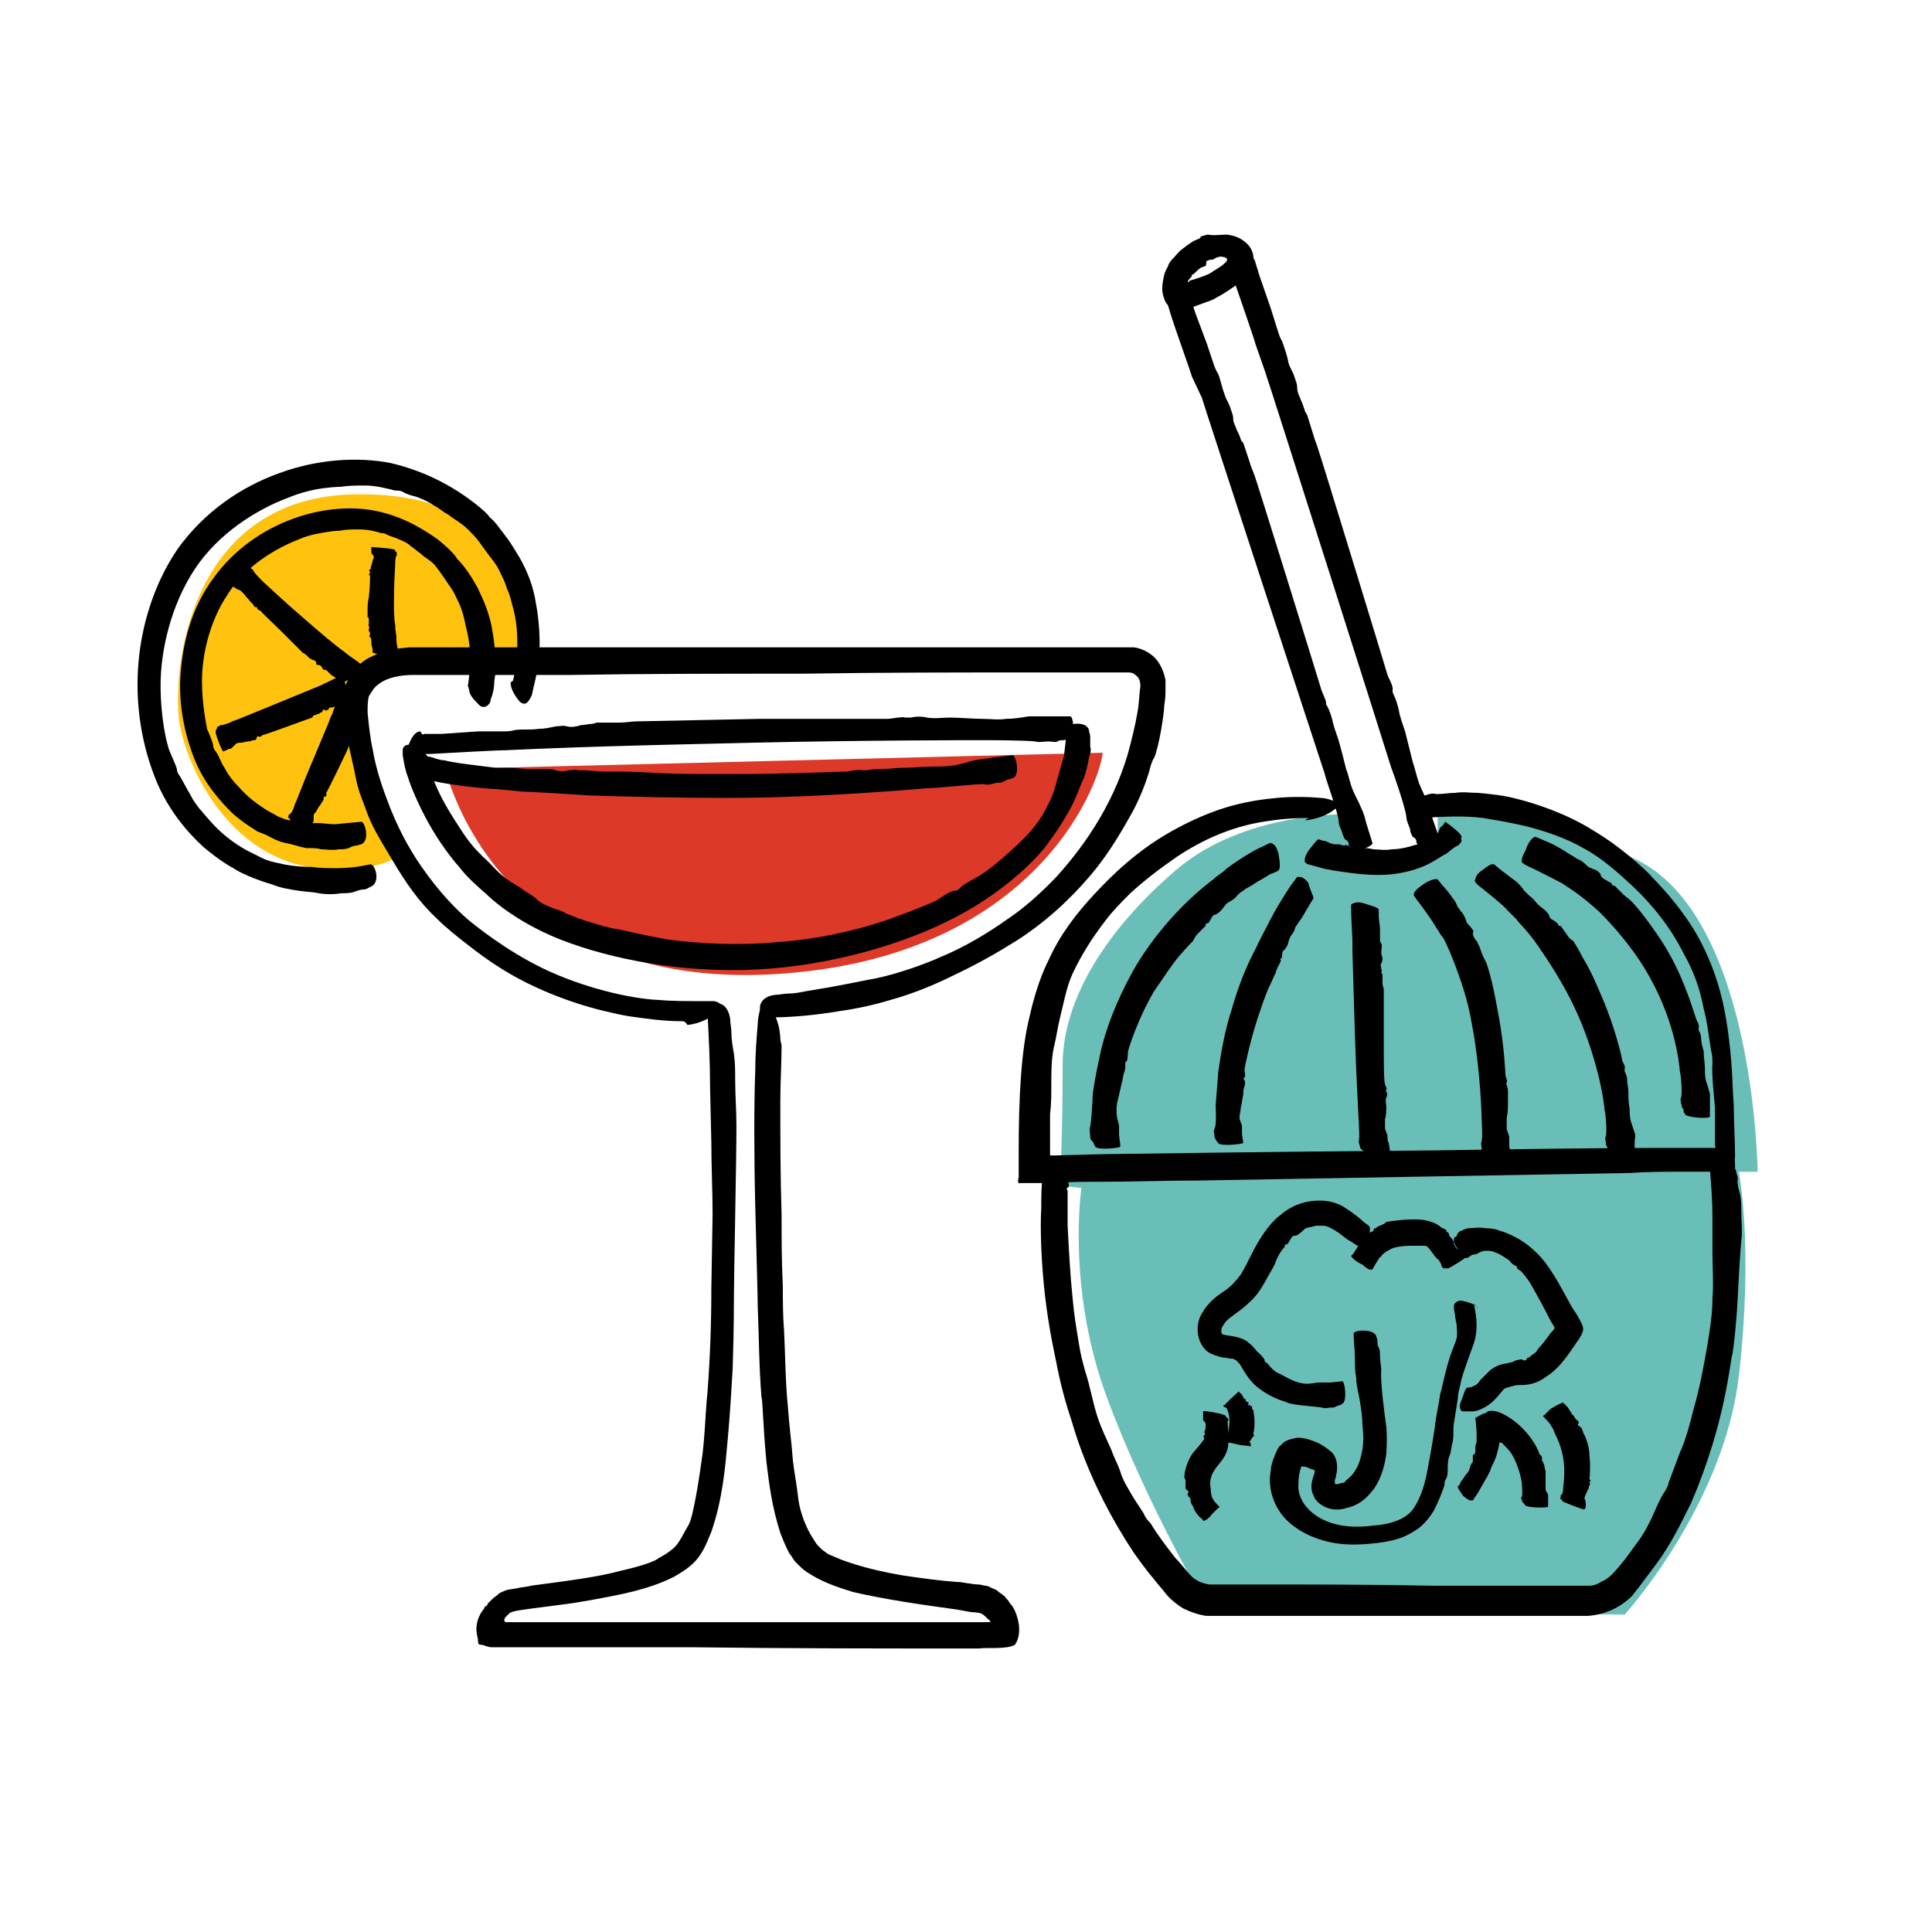 <?xml version="1.0" encoding="utf-8"?>
<!-- Generator: Adobe Illustrator 25.2.0, SVG Export Plug-In . SVG Version: 6.00 Build 0)  -->
<svg version="1.1" xmlns="http://www.w3.org/2000/svg" xmlns:xlink="http://www.w3.org/1999/xlink" x="0px" y="0px"
	 viewBox="0 0 154 154" style="enable-background:new 0 0 154 154;" xml:space="preserve">
<style type="text/css">
	.st0{display:none;}
	.st1{display:inline;}
	.st2{fill:#EDEAE7;}
	.st3{fill:#FFC20E;}
	.st4{fill:#6ABEB8;}
	.st5{fill:#DC3929;}
</style>
<g id="background_circle" class="st0">
	<g class="st1">
		<circle class="st2" cx="77" cy="77" r="109"/>
	</g>
</g>
<g id="drinks">
	<g>
		<g>
			<g>
				<path class="st3" d="M42.8,52.9c0,0,1.4-13.4-13.9-13.5C15,39.2,13.7,53.5,14.3,57.6c0.5,3.2,4,11.7,12.4,11.7
					c4.3,0,5.1-1.2,5.1-1.2s-3.8-7.9-3.1-12.2c0.7-4.4,3.2-3.9,3.2-3.9L42.8,52.9z"/>
				<path class="st4" d="M107.4,64.9c0,0-8.2-0.2-13.6,4.4s-9.1,10.2-9.1,15.6c0,5.4-0.2,9.6-0.2,9.6l1.7,0.2c0,0-1.2,7.9,2,16.6
					s8.2,17.1,8.2,17.1l33.1,0.3c0,0,7.9-8.7,9.1-19s0-16.3,0-16.3h1.5c0,0-0.2-21.3-10.4-25.2c-10.2-3.9-15.1-3.5-15.1-3.5v3.2
					l-5.5,0.8L107.4,64.9z"/>
				<path class="st5" d="M35.5,61.3c0,0,3.8,17.1,25.2,16.4C82.1,76.9,87.6,62.8,87.9,60L35.5,61.3z"/>
				<path d="M54.3,81.4c-1.4,0-2.8-0.2-4.2-0.4c-2.8-0.5-5.6-1.4-8.2-2.7c-1.6-0.8-3.1-1.8-4.5-2.9c-0.9-0.7-1.8-1.4-2.6-2.2
					c-1.4-1.3-2.5-2.9-3.5-4.6c-0.7-1.2-1.5-2.4-2-3.7c-0.3-0.9-0.7-1.7-0.9-2.7c-0.2-1.1-0.5-2.2-0.7-3.3c-0.1-0.9-0.3-1.6-0.3-2.6
					c0-0.2,0-0.5,0-0.7c0-0.3,0.1-0.5,0.1-0.8c0.3-1.1,1.2-2.1,2.2-2.5c1-0.5,1.9-0.6,2.9-0.7c0.4,0,0.7,0,1.1,0l0.6,0l0.4,0l2,0
					c0.4,0,14.3,0,28.5,0c7.1,0,14.2,0,19.7,0c1.4,0,2.6,0,3.8,0c0.3,0,0.6,0,0.8,0c0.3,0,0.5,0,0.9,0c0.7,0.1,1.4,0.5,1.8,1
					c0.4,0.5,0.6,1.1,0.7,1.6c0,0.1,0,0.3,0,0.4c0,0.1,0,0.2,0,0.2c0,0.2,0,0.3,0,0.4c0,0.6-0.1,0.9-0.1,1.1c0,0.5-0.4,3.2-0.8,4.1
					c-0.2,0.3-0.3,0.7-0.4,1.1c-0.4,1.3-0.9,2.5-1.6,3.7c-0.9,1.6-1.9,3.2-3.1,4.6c-1.7,2-3.7,3.8-5.9,5.2c-1.6,1-3.2,1.9-4.9,2.7
					c-1.6,0.8-3.3,1.5-5.1,2c-1.3,0.4-2.7,0.7-4.1,0.9c-1.8,0.3-3.7,0.5-5.6,0.5c-0.9,0-1.2-1.6,0.5-1.8c0.3,0,0.7-0.1,1-0.1
					c0.5,0,1-0.1,1.5-0.2c0.6-0.1,1.2-0.2,1.8-0.3c1.1-0.2,2.1-0.4,3.1-0.6c1.3-0.2,3.8-0.9,6.2-2c2.3-1,4.3-2.4,5-2.9
					c0.3-0.2,1.8-1.2,3.8-3.3c1.9-2.1,4.4-5.4,5.7-9.8c0.3-1.1,0.6-2.3,0.8-3.5c0.1-0.6,0.1-1.2,0.2-1.9c0-0.4-0.1-0.7-0.4-0.9
					c-0.1-0.1-0.3-0.2-0.5-0.2l-1,0c-0.7,0-1.4,0-2.1,0c-1.4,0-2.9,0-4.4,0c-5.9,0-12.2,0-18.5,0.1c-6.3,0-12.6,0-18.5,0.1
					c-2.9,0-5.8,0-8.5,0c-0.7,0-1.3,0-2,0c-0.4,0-0.6,0-1.1,0c-0.3,0-0.6,0-0.9,0c-1.1,0-2.2,0.2-2.9,0.8c-0.3,0.2-0.5,0.6-0.7,0.9
					c-0.1,0.4-0.1,0.8-0.1,1.3c0.1,1,0.2,2,0.4,2.9c0.3,1.8,0.9,3.4,1.4,4.7c1,2.5,2,3.9,2.1,4.1c1.2,1.8,2.5,3.4,4.1,4.8
					c0.5,0.4,2.9,2.4,6,3.9c3.1,1.5,6.9,2.4,9.1,2.5c1.1,0.1,2.2,0.1,3.4,0.1c0.4,0,0.7,0,1.1,0c0.6,0.1,0.7,0.4,0.4,0.7
					c-0.5,0.6-1.5,1.1-2.5,1.2C54.6,81.4,54.5,81.4,54.3,81.4L54.3,81.4z"/>
				<path d="M62.3,83.3c0,1.5-0.1,2.9-0.1,4.4c0,3,0,6.1,0.1,9.1c0,1.9,0,3.8,0.1,5.7c0,1.2,0,2.4,0.1,3.6c0.1,2,0.1,4,0.3,6
					c0.1,1.5,0.3,2.9,0.4,4.3c0.1,0.9,0.3,1.9,0.4,2.8c0.1,1.1,0.5,2.2,1,3.1c0.2,0.3,0.4,0.7,0.6,0.9c0.1,0.1,0.2,0.2,0.3,0.3
					c0.1,0.1,0.3,0.2,0.4,0.3c0.3,0.2,0.7,0.3,1.1,0.5c1.6,0.6,3.3,1,5.1,1.3c1.4,0.2,2.8,0.4,4.2,0.5c0.1,0,0.3,0,0.8,0.1
					c0.2,0,0.5,0.1,0.9,0.1c0.2,0,0.4,0.1,0.6,0.1c0.1,0,0.3,0.1,0.5,0.2c0.2,0.1,0.3,0.1,0.4,0.2c0.2,0.2,0.5,0.3,0.7,0.6
					c0.1,0.1,0.2,0.2,0.3,0.4c0.2,0.2,0.3,0.4,0.4,0.6c0.4,0.9,0.5,2,0,2.7c-0.6,0.4-2.5,0.2-2.8,0.3c-0.7,0-1.3,0-2.1,0
					c-5.7,0-13.3,0-21-0.1c-3.8,0-7.7,0-11.3,0c-0.9,0-1.8,0-2.7,0c-0.6,0-1.2,0-1.8,0c-0.4,0-0.6-0.2-0.9-0.2
					c-0.2,0-0.2-0.2-0.2-0.4l-0.1-0.5c-0.1-0.7,0.1-1.4,0.6-2c0-0.1,0.1-0.2,0.2-0.2l0.1-0.2c0.1-0.1,0.2-0.2,0.3-0.3
					c0.2-0.2,0.4-0.3,0.6-0.5c0.2-0.1,0.6-0.3,0.8-0.3l0.6-0.1c0.4-0.1,0.8-0.1,1.1-0.2c3-0.4,5.4-0.7,7.2-1.2c1.8-0.4,2.8-0.8,3-1
					c0.2-0.1,0.9-0.5,1.3-0.9c0.4-0.4,0.8-1.3,1-1.6c0.2-0.3,0.3-0.7,0.4-1.1c0.3-1.3,0.5-2.6,0.7-4c0.3-1.9,0.3-3.8,0.5-5.7
					c0.2-2.7,0.3-5.4,0.3-8.2l0.1-5.9c0-1.9-0.1-3.8-0.1-5.7l-0.1-4.4c0-2-0.1-3.9-0.2-5.9c0-0.9,1.5-1.4,1.8,0.4
					c0,0.4,0.1,0.7,0.1,1.1c0,0.6,0.1,1.1,0.2,1.7c0.1,0.7,0.1,1.4,0.1,2.1c0,1.2,0.1,2.4,0.1,3.6c0,2.9-0.2,11.9-0.2,13.7
					c0,0.4,0,2.5-0.1,5.7c-0.1,1.7-0.2,3.5-0.4,5.7c-0.2,2.2-0.4,4.7-1.3,7.3c-0.3,0.7-0.5,1.3-1,2c-0.5,0.7-1.3,1.2-2,1.6
					c-1.4,0.7-2.9,1.1-4.3,1.4c-1.5,0.3-3,0.6-4.6,0.8c-0.8,0.1-1.5,0.2-2.3,0.3c-0.7,0.1-1.7,0.2-1.9,0.4c-0.1,0.1-0.2,0.2-0.3,0.3
					c0,0-0.1,0.1-0.1,0.2l0,0c0,0,0,0.1,0,0.1c0,0.1,0.1,0,0.1,0.1l0.8,0c1.6,0,3.3,0,5,0c3.4,0,6.8,0,10.2,0c6.8,0,13.6,0,20,0
					c0.8,0,1.6,0,2.4,0c0.2,0,0.3,0,0.2-0.1c0-0.1,0,0-0.1-0.1c-0.2-0.2-0.4-0.4-0.6-0.5c0,0-0.4-0.1-0.8-0.1l-1.1-0.2
					c-2.9-0.4-5.7-0.8-8.3-1.4c-1.3-0.4-2.5-0.8-3.7-1.6c-0.3-0.2-0.6-0.5-0.8-0.7c-0.3-0.3-0.4-0.6-0.6-0.8
					c-0.3-0.6-0.5-1.1-0.7-1.6c-0.7-2.2-0.9-4-1.1-5.6c-0.3-3.1-0.3-5-0.4-5.2c-0.2-2.4-0.2-4.8-0.3-7.2c0-0.7-0.1-4.2-0.2-8.1
					c-0.1-3.9-0.1-8.3,0-10.7c0-1.3,0.1-2.6,0.2-3.8c0-0.4,0.1-0.8,0.2-1.2c0.2-0.6,0.5-0.7,0.7-0.3c0.5,0.7,0.9,1.7,0.9,2.8
					L62.3,83.3L62.3,83.3z"/>
				<path d="M34,60.3c0.1,0.6,0.3,1.1,0.5,1.7c0.4,1.1,1,2.2,1.7,3.3c0.4,0.6,0.8,1.3,1.3,1.9c0.3,0.4,0.6,0.7,1,1.1
					c0.6,0.5,1.1,1.2,1.8,1.7c0.5,0.4,1,0.6,1.5,1c0.3,0.2,0.7,0.4,1,0.7c0.3,0.3,0.8,0.5,1.3,0.7c0.3,0.1,0.7,0.2,1,0.4
					c0.2,0.1,0.3,0.1,0.5,0.2c0.7,0.3,1.4,0.5,2.1,0.7c0.6,0.2,1.1,0.3,1.7,0.4c0.1,0,1.6,0.4,3.9,0.8c2.3,0.3,5.5,0.5,8.6,0.2
					c3.1-0.2,6.2-0.9,8.6-1.7c2.3-0.8,3.9-1.5,4.1-1.6c0.2-0.1,1.1-0.8,1.5-0.8c0.2,0,0.3-0.1,0.4-0.2c0.4-0.4,0.9-0.6,1.4-0.9
					c0.7-0.4,1.3-0.9,1.9-1.4c0.8-0.7,1.7-1.5,2.4-2.3c0.5-0.6,1-1.3,1.3-2c0.4-0.7,0.6-1.4,0.8-2.2c0.2-0.6,0.3-1.1,0.5-1.7
					c0.1-0.8,0.2-1.5,0.2-2.3c0-0.3,1.6-0.6,1.8,0.2c0,0.2,0.1,0.3,0.1,0.5c0,0.3,0,0.5,0,0.8c0.1,0.3,0,0.6-0.1,0.9
					c-0.1,0.5-0.2,1.1-0.4,1.6c-0.3,0.6-0.7,1.9-1.4,3c-0.6,1.1-1.4,2.1-1.6,2.4c-0.2,0.3-2.3,2.9-6.3,5.2c-4,2.3-9.7,4.1-15.6,4.6
					c-5.9,0.5-11.8-0.5-16-2c-4.3-1.5-6.6-3.8-6.7-3.9c-0.8-0.7-1.6-1.4-2.2-2.2c-0.2-0.2-1.2-1.4-2.1-2.9c-0.9-1.5-1.7-3.3-2-4.3
					c-0.2-0.5-0.3-1.1-0.4-1.7c0-0.2,0-0.4,0-0.5c0.1-0.3,0.4-0.4,0.7-0.3c0.6,0.2,1.1,0.5,1.2,0.9C33.9,60.1,34,60.2,34,60.3
					L34,60.3z"/>
				<path d="M33.8,58.5l1.4,0l2.9-0.2l1.8,0c0.4,0,0.8,0,1.1-0.1c0.6-0.1,1.3,0,1.9-0.1c0.5,0,0.9-0.1,1.4-0.2c0.3,0,0.6-0.1,0.9,0
					c0.4,0.1,0.8,0,1.1-0.1c0.3,0,0.6-0.1,0.9-0.1c0.1,0,0.3-0.1,0.4-0.1l1.8,0c0.5,0,0.9-0.1,1.4-0.1c0.1,0,5-0.1,9.8-0.2
					c4.9,0,9.8,0,10.2,0c0.2,0,1.1-0.2,1.4-0.1c0.1,0,0.3,0,0.4,0c0.4-0.1,0.9-0.1,1.3,0c0.6,0.1,1.2,0,1.8,0c0.9,0,1.8,0.1,2.6,0.1
					c0.6,0,1.3,0.1,1.9,0c0.6,0,1.2-0.1,1.8-0.2c0.5,0,0.9,0,1.4,0l1.9,0c0.3,0,0.4,1.6-0.2,1.8c-0.1,0-0.2,0.1-0.3,0.1
					c-0.2,0-0.4,0-0.5,0.1c-0.2,0.1-0.4,0-0.7,0c-0.4,0-0.8,0.1-1.1,0c-0.9-0.1-3.8-0.1-4.4-0.1c-0.5,0-9.3,0-18,0.2
					c-4.3,0.1-8.7,0.2-11.9,0.3c-3.3,0.1-5.5,0.2-5.6,0.2l-2.3,0.1c-0.5,0-4.4,0.2-6,0.3c-0.4,0-0.8,0-1.2,0c-0.1,0-0.3-0.1-0.4-0.1
					c-0.2-0.1-0.2-0.4-0.1-0.7c0.2-0.5,0.5-1,0.9-1C33.7,58.6,33.7,58.6,33.8,58.5L33.8,58.5z"/>
				<path d="M34.2,60.3c0.4,0.1,0.8,0.3,1.2,0.3c0.8,0.2,1.7,0.3,2.5,0.4l1.6,0.2c0.3,0,0.7,0,1,0c0.6,0,1.2,0.1,1.7,0.1
					c0.4,0,0.9,0,1.3,0c0.3,0,0.6,0,0.8,0.1c0.3,0.1,0.7,0.1,1,0c0.3,0,0.5-0.1,0.8,0c0.1,0,0.3,0,0.4,0c0.5,0,1.1,0.1,1.6,0.1
					c0.4,0,0.8,0,1.2,0c0.1,0,1.2,0,2.8,0.1c1.7,0.1,3.9,0.1,6.1,0.1c4.4,0,8.9-0.2,9.3-0.2c0.1,0,1-0.2,1.2-0.1c0.1,0,0.2,0,0.4,0
					c0.4-0.1,0.8-0.1,1.2-0.1c0.6,0,1.1-0.1,1.7-0.1c0.8,0,1.6-0.1,2.4-0.1c0.6,0,1.1,0,1.7-0.1c0.6-0.1,1.1-0.3,1.6-0.4
					c0.4-0.1,0.9-0.1,1.3-0.2l1.7-0.2c0.3,0,0.6,1.5,0.1,1.8c-0.1,0-0.2,0.1-0.3,0.1c-0.2,0-0.3,0.1-0.5,0.2
					c-0.2,0.1-0.4,0.1-0.6,0.1c-0.3,0.1-0.7,0.2-1,0.1c-0.8,0-3.5,0.3-4,0.3c-0.5,0-8.5,0.8-16.5,0.8c-4,0-8-0.1-11-0.2
					c-3-0.2-5-0.3-5.2-0.3l-2.1-0.2c-0.4,0-4.1-0.3-5.6-0.8c-0.4-0.1-0.8-0.2-1.1-0.4c-0.1-0.1-0.2-0.2-0.3-0.3
					c-0.1-0.2,0-0.5,0.2-0.7c0.4-0.4,0.8-0.7,1.1-0.6C34.1,60.3,34.2,60.4,34.2,60.3L34.2,60.3z"/>
				<path d="M40.9,54.2c0.2-0.7,0.2-1.3,0.3-2c0.1-1.4,0-2.8-0.4-4.1c-0.1-0.4-0.2-0.8-0.4-1.2c-0.1-0.4-0.3-0.8-0.5-1.2
					c-0.2-0.5-0.5-0.9-0.9-1.4c-0.3-0.4-0.5-0.7-0.8-1.1c-0.3-0.4-0.6-0.7-0.9-1c-0.5-0.5-1.1-0.8-1.6-1.2c-0.4-0.2-0.7-0.5-1.1-0.7
					c-0.4-0.3-0.9-0.5-1.4-0.7c-0.4-0.1-0.8-0.2-1.1-0.4c-0.2-0.1-0.4-0.1-0.6-0.1c-0.8-0.2-1.6-0.4-2.4-0.4c-0.6,0-1.3,0-1.9,0.1
					c0,0-0.5,0-1.3,0.1c-0.8,0.1-1.8,0.3-3,0.8c-2.4,0.9-5.5,2.8-7.4,5.7c-1.9,2.9-2.7,6.5-2.7,9.2c0,2.7,0.5,4.6,0.6,4.9
					c0,0.2,0.6,1.4,0.7,1.8c0,0.2,0.1,0.4,0.2,0.5c0.3,0.5,0.6,1.1,0.9,1.6c0.4,0.8,1,1.4,1.6,2.1c0.8,0.9,1.8,1.7,2.9,2.3
					c0.4,0.2,0.8,0.4,1.2,0.6c0.4,0.2,0.8,0.3,1.3,0.4c0.8,0.2,1.7,0.3,2.6,0.3c0.7,0.1,1.3,0.1,2,0.1c0.9,0,1.8-0.1,2.7-0.3
					c0.4-0.1,0.9,1.5,0,1.8c-0.2,0.1-0.3,0.2-0.5,0.2c-0.3,0-0.5,0.1-0.8,0.2c-0.3,0.1-0.7,0.1-1,0.1c-0.6,0.1-1.2,0.1-1.8,0
					c-0.4-0.1-0.9-0.1-1.6-0.2c-0.6-0.1-1.4-0.2-2.1-0.5c-1.4-0.4-2.7-1-3.1-1.3c-0.2-0.1-1.1-0.6-2.4-1.7c-1.2-1.1-2.8-2.9-3.8-5.4
					c-1-2.5-1.6-5.5-1.4-8.8c0.2-3.2,1.2-6.7,3.2-9.6c2.1-2.9,5-4.9,8.1-6c3-1.1,6.2-1.3,8.8-0.8c2.6,0.6,4.6,1.7,5.9,2.6
					c1.3,0.9,2,1.6,2,1.7c0.5,0.4,0.8,0.9,1.2,1.4c0.4,0.5,0.7,1,1,1.5c0.2,0.3,1.2,1.9,1.5,3.9c0.4,2,0.4,4.3,0.1,5.5
					c-0.1,0.7-0.3,1.3-0.4,1.9c-0.1,0.2-0.2,0.4-0.3,0.5c-0.2,0.3-0.5,0.2-0.7,0c-0.4-0.5-0.7-1-0.7-1.5
					C40.8,54.3,40.9,54.3,40.9,54.2L40.9,54.2z"/>
				<path d="M37.3,54.6c0.1-0.5,0.1-1,0.2-1.6c0-1.1-0.1-2.1-0.4-3.2c-0.1-0.6-0.3-1.3-0.6-1.9c-0.2-0.4-0.3-0.7-0.6-1.1
					c-0.4-0.6-0.8-1.2-1.2-1.7c-0.3-0.4-0.8-0.6-1.2-1c-0.3-0.2-0.5-0.4-0.8-0.6c-0.3-0.3-0.7-0.4-1.1-0.6c-0.3-0.1-0.6-0.2-0.8-0.3
					c-0.1-0.1-0.3-0.1-0.4-0.1c-0.6-0.2-1.2-0.3-1.8-0.3c-0.5,0-1,0-1.5,0.1c0,0-0.4,0-1,0.1c-0.6,0.1-1.4,0.2-2.3,0.6
					c-1.8,0.7-4.2,2.1-5.6,4.3c-1.5,2.2-2.1,4.9-2.1,7c0,1,0.1,1.9,0.2,2.6c0.1,0.7,0.2,1.1,0.2,1.2c0.1,0.2,0.5,1.1,0.5,1.4
					c0,0.1,0.1,0.3,0.2,0.4c0.3,0.4,0.4,0.9,0.7,1.3c0.3,0.6,0.7,1.1,1.2,1.6c0.6,0.7,1.4,1.3,2.2,1.8l0.9,0.5l0.5,0.2l0.5,0.1
					c0.7,0.1,1.3,0.3,2,0.2c0.5,0,1,0.1,1.5,0.1l2.1-0.2c0.3,0,0.7,1.5,0,1.8c-0.1,0-0.3,0.1-0.4,0.1c-0.2,0-0.4,0.1-0.6,0.2
					c-0.3,0.1-0.5,0.1-0.8,0.1c-0.5,0.1-1,0-1.4,0c-0.3-0.1-0.7-0.1-1.2-0.1c-0.5-0.1-1.1-0.3-1.6-0.4c-0.6-0.1-1.1-0.4-1.5-0.6
					c-0.4-0.2-0.8-0.3-0.9-0.4c-0.1-0.1-0.9-0.5-1.9-1.4c-0.9-0.9-2.2-2.3-3-4.3c-0.8-2-1.3-4.4-1.1-6.9c0.2-2.5,0.9-5.2,2.6-7.5
					c3.3-4.6,9.2-6.3,13.3-5.3c2.1,0.5,3.6,1.5,4.6,2.2c1,0.8,1.5,1.4,1.5,1.5c0.7,0.7,1.2,1.5,1.7,2.4c0.1,0.3,0.8,1.5,1.1,3.1
					c0.3,1.6,0.4,3.3,0.2,4.3c0,0.5-0.1,1-0.3,1.5c0,0.2-0.1,0.3-0.2,0.4c-0.2,0.2-0.5,0.2-0.7,0c-0.4-0.4-0.8-0.8-0.8-1.2
					C37.3,54.7,37.3,54.7,37.3,54.6L37.3,54.6z"/>
				<path d="M27.3,54.4c-0.1-0.1-0.2-0.1-0.3-0.2c-0.2-0.1-0.4-0.3-0.6-0.4c-0.1-0.1-0.2-0.2-0.3-0.3c-0.1-0.1-0.1-0.1-0.2-0.1
					c-0.2,0-0.2-0.2-0.3-0.3C25.5,53,25.4,53,25.3,53c-0.1,0-0.1-0.1-0.1-0.2c0-0.1-0.1-0.1-0.2-0.2c-0.1,0-0.2,0-0.2-0.1
					c0,0-0.1,0-0.1,0c-0.1-0.1-0.2-0.2-0.3-0.3c-0.1-0.1-0.2-0.1-0.3-0.2c0,0-0.2-0.2-0.5-0.5c-0.3-0.3-0.7-0.7-1.1-1.1
					c-0.8-0.8-1.7-1.6-1.7-1.7c0,0-0.3-0.1-0.3-0.2c0-0.1,0-0.1-0.1-0.1c-0.1,0-0.2-0.1-0.2-0.2c-0.1-0.1-0.2-0.2-0.3-0.3
					c-0.1-0.2-0.3-0.3-0.4-0.5c-0.1-0.1-0.2-0.2-0.3-0.3c-0.1-0.1-0.3-0.1-0.4-0.2c-0.1-0.1-0.2-0.1-0.3-0.2
					c-0.1-0.1-0.2-0.2-0.3-0.3c0,0,1-1.2,1.3-1.2c0,0,0.1,0,0.1,0c0,0,0.1,0,0.2,0c0.1,0,0.1,0,0.2,0.1c0.1,0.1,0.2,0.1,0.2,0.2
					c0.1,0.2,0.6,0.7,0.7,0.8c0.1,0.1,1.6,1.5,3.1,2.8c0.8,0.7,1.5,1.3,2.1,1.8c0.6,0.5,1,0.8,1,0.8c0.1,0.1,0.3,0.2,0.4,0.3
					c0.1,0.1,0.8,0.6,1.1,0.8c0.1,0.1,0.1,0.1,0.2,0.2c0,0,0,0.1,0,0.2c0,0.1-0.2,0.4-0.4,0.6C27.8,54.1,27.5,54.4,27.3,54.4
					C27.4,54.4,27.4,54.4,27.3,54.4L27.3,54.4z"/>
				<path d="M29.7,52c0-0.1,0-0.2,0-0.2c0-0.2-0.1-0.3-0.1-0.5c0-0.1,0-0.2,0-0.3c0-0.1,0-0.1-0.1-0.2c-0.1-0.1,0-0.2,0-0.3
					c0-0.1-0.1-0.2-0.1-0.2c0-0.1,0-0.1,0-0.2c0.1-0.1,0-0.1,0-0.2c0,0-0.1-0.1,0-0.1c0,0,0,0,0-0.1c0-0.1,0-0.2,0-0.3
					c0-0.1,0-0.2-0.1-0.2c0,0,0-0.2,0-0.5c0-0.3,0-0.7,0.1-1.1c0.1-0.8,0.1-1.7,0.1-1.7c0,0-0.2-0.2,0-0.2c0,0,0,0,0-0.1
					c-0.1-0.1-0.1-0.2,0-0.2c0.1-0.1,0-0.2,0.1-0.3c0-0.1,0.1-0.3,0.1-0.4c0-0.1,0.1-0.2,0.1-0.3c0-0.1-0.1-0.2-0.2-0.3
					c0-0.1,0-0.2,0-0.2c0-0.1,0-0.2,0-0.3c0,0,1.6,0.1,1.8,0.2c0,0,0.1,0,0.1,0.1c0,0,0,0.1,0.1,0.1c0.1,0,0,0.1,0,0.1
					c0,0.1,0.1,0.1,0,0.2c-0.1,0.1-0.1,0.6-0.1,0.7c0,0.1-0.1,1.5-0.1,2.9c0,0.7,0,1.4,0.1,1.9c0,0.5,0.1,0.9,0.1,0.9
					c0,0.1,0,0.2,0,0.4c0,0.1,0.1,0.7,0.2,1c0,0.1,0,0.1,0,0.2c0,0-0.1,0-0.1,0.1c-0.1,0-0.4,0.1-0.7,0.1
					C30.2,52.1,29.8,52.1,29.7,52C29.7,52,29.7,52,29.7,52L29.7,52z"/>
				<path d="M28.1,55.7c-0.1,0-0.2,0.1-0.3,0.1c-0.2,0.1-0.4,0.2-0.5,0.3c-0.1,0.1-0.2,0.1-0.4,0.1c-0.1,0-0.1,0.1-0.2,0.1
					c-0.1,0.1-0.3,0.1-0.4,0.1c-0.1,0-0.1,0.2-0.2,0.2c-0.1,0-0.1,0.1-0.2,0c-0.1-0.1-0.2,0-0.2,0.1c0,0.1-0.1,0.1-0.2,0.1
					c0,0,0,0.1-0.1,0.1c-0.1,0-0.2,0.1-0.3,0.1c-0.1,0-0.2,0.1-0.2,0.2c-0.1,0-3.8,1.4-4,1.4c0,0-0.1,0.2-0.3,0.1c0,0-0.1,0-0.1,0
					C20.4,59,20.4,59,20.2,59c-0.1,0-0.2,0.1-0.4,0.1c-0.2,0-0.4,0.1-0.6,0.1c-0.1,0-0.3,0-0.4,0.1c-0.1,0.1-0.2,0.2-0.3,0.3
					c-0.1,0.1-0.2,0.1-0.3,0.1c-0.1,0.1-0.2,0.1-0.4,0.2c-0.1,0-0.7-1.5-0.6-1.6c0,0,0-0.1,0-0.1c0,0,0.1-0.1,0.1-0.2
					c0-0.1,0.1-0.1,0.1-0.1c0.1,0,0.1-0.1,0.2-0.1c0.2,0,0.8-0.2,0.9-0.3c0.1,0,1.8-0.7,3.5-1.4c1.7-0.7,3.4-1.4,3.4-1.4
					c0.2-0.1,0.3-0.1,0.4-0.2c0.1,0,0.8-0.4,1.1-0.5c0.1,0,0.2-0.1,0.3-0.1c0,0,0.1,0,0.1,0.1c0.1,0.1,0.2,0.4,0.3,0.7
					C28,55.1,28.2,55.6,28.1,55.7C28.1,55.6,28.1,55.6,28.1,55.7L28.1,55.7z"/>
				<path d="M29.1,56.2c0,0.1-0.1,0.2-0.1,0.2c-0.1,0.2-0.1,0.4-0.2,0.6c0,0.1-0.1,0.2-0.2,0.3c0,0.1-0.1,0.1-0.1,0.2
					c0,0.1-0.1,0.2-0.2,0.4c0,0.1,0,0.2,0,0.3c0,0.1,0,0.1-0.1,0.2c-0.1,0-0.1,0.1-0.1,0.2c0,0.1,0,0.1,0,0.2c0,0,0,0.1,0,0.1
					c0,0.1-0.1,0.2-0.2,0.3c0,0.1,0,0.2-0.1,0.3c0,0.1-1.7,3.6-1.8,3.7c0,0,0.1,0.3-0.1,0.3c-0.1,0-0.1,0-0.1,0.1
					c0,0.1,0,0.2-0.1,0.3c-0.1,0.1-0.1,0.2-0.2,0.3c-0.1,0.1-0.2,0.3-0.3,0.5c-0.1,0.1-0.2,0.2-0.2,0.3c0,0.1,0,0.3,0,0.4
					c0,0.1-0.1,0.2-0.1,0.3c0,0.1-0.1,0.3-0.1,0.4c0,0.1-1.5-0.5-1.6-0.7c0,0-0.1-0.1-0.1-0.1c0,0,0-0.1-0.1-0.1
					c-0.1-0.1,0-0.1,0-0.1c0-0.1,0-0.2,0.1-0.2c0.2-0.1,0.4-0.7,0.4-0.8c0.1-0.1,0.7-1.8,1.4-3.4c0.7-1.7,1.4-3.3,1.4-3.4
					c0.1-0.2,0.1-0.3,0.2-0.4c0-0.1,0.3-0.9,0.5-1.2c0-0.1,0.1-0.2,0.1-0.2c0,0,0.1,0,0.2,0c0.1,0,0.4,0.2,0.6,0.3
					C28.7,55.9,29.1,56.1,29.1,56.2C29.1,56.2,29.1,56.2,29.1,56.2L29.1,56.2z"/>
				<path d="M94.9,23.8l0.4,1.2l0.9,2.4l0.5,1.5c0.1,0.3,0.2,0.6,0.4,0.9c0.2,0.5,0.3,1.1,0.5,1.6c0.1,0.4,0.4,0.8,0.5,1.2
					c0.1,0.3,0.2,0.5,0.2,0.8c0,0.3,0.2,0.6,0.3,0.9c0.1,0.2,0.2,0.4,0.3,0.7c0,0.1,0.1,0.2,0.2,0.3l0.5,1.5
					c0.1,0.4,0.3,0.8,0.4,1.1c0.1,0.2,5.1,16.3,5.3,17c0,0.1,0.4,0.9,0.4,1.1c0,0.1,0,0.2,0.1,0.3c0.2,0.4,0.3,0.7,0.4,1.1
					c0.1,0.5,0.3,1,0.5,1.6c0.2,0.7,0.4,1.5,0.6,2.3c0.2,0.5,0.3,1.1,0.5,1.6c0.2,0.5,0.5,1,0.7,1.5c0.2,0.4,0.3,0.8,0.4,1.2
					l0.5,1.6c0.1,0.2-1.4,0.9-1.7,0.4c-0.1-0.1-0.2-0.2-0.2-0.3c0-0.2-0.1-0.3-0.3-0.4c-0.1-0.2-0.2-0.4-0.2-0.5
					c-0.1-0.3-0.3-0.6-0.3-1c-0.1-0.8-1-3.2-1.1-3.7c-0.3-0.9-9.7-29.6-9.8-30L95,30c-0.1-0.4-1.3-3.7-1.7-5c-0.1-0.3-0.2-0.7-0.3-1
					c0-0.1,0-0.2,0-0.4c0.1-0.2,0.4-0.3,0.7-0.3c0.5,0,1.1,0.2,1.2,0.4C94.8,23.7,94.9,23.7,94.9,23.8L94.9,23.8z"/>
				<path d="M100,20.7l0.4,1.3l0.9,2.6l0.5,1.6c0.1,0.3,0.2,0.7,0.4,1c0.2,0.6,0.4,1.1,0.5,1.7c0.1,0.4,0.4,0.8,0.5,1.2
					c0.1,0.3,0.2,0.5,0.2,0.8c0,0.4,0.2,0.7,0.3,1c0.1,0.2,0.2,0.5,0.3,0.8c0,0.1,0.1,0.2,0.2,0.4l0.5,1.6c0.1,0.4,0.3,0.8,0.4,1.2
					c0.1,0.2,5.3,17.2,5.5,17.9c0,0.1,0.5,0.9,0.4,1.2c0,0.1,0,0.2,0.1,0.4c0.2,0.4,0.3,0.8,0.4,1.2c0.1,0.6,0.3,1.1,0.5,1.7
					c0.2,0.8,0.4,1.6,0.6,2.4c0.2,0.6,0.3,1.1,0.5,1.7c0.2,0.5,0.5,1.1,0.7,1.6c0.2,0.4,0.3,0.8,0.4,1.3l0.6,1.7
					c0.1,0.3-1.4,0.9-1.7,0.4c-0.1-0.1-0.2-0.2-0.2-0.3c0-0.2-0.1-0.3-0.3-0.4c-0.1-0.2-0.2-0.4-0.2-0.6c-0.1-0.3-0.3-0.7-0.3-1
					c-0.1-0.8-1-3.4-1.2-3.9c-0.3-1-9.9-31.2-10.1-31.7l-0.7-2c-0.1-0.4-1.3-3.9-1.8-5.3c-0.1-0.4-0.2-0.7-0.3-1.1
					c0-0.1,0-0.3,0-0.4c0.1-0.2,0.4-0.3,0.7-0.3c0.5,0,1.1,0.2,1.2,0.5C99.9,20.6,99.9,20.6,100,20.7L100,20.7z"/>
				<path d="M105.1,66.9c0.1,0,0.2,0.1,0.3,0.1c0.2,0,0.4,0.1,0.6,0.2c0.1,0,0.2,0.1,0.4,0.1c0.1,0,0.2,0,0.3,0
					c0.2,0,0.3,0.1,0.4,0.1c0.1,0,0.2-0.1,0.3,0c0.1,0,0.1,0,0.2,0.1c0.1,0.1,0.2,0.1,0.2,0c0.1,0,0.1-0.1,0.2,0c0,0,0.1,0,0.1,0
					c0.1,0,0.2,0.1,0.4,0.1c0.1,0,0.2,0,0.3,0c0,0,0.3,0,0.7,0.1c0.4,0,0.9,0.1,1.4,0c1,0,2-0.4,2.1-0.4c0,0,0.1-0.2,0.2-0.2
					c0,0,0.1,0,0.1,0c0.1-0.1,0.1-0.1,0.2-0.1c0.1,0,0.2-0.1,0.3-0.2c0.2-0.1,0.3-0.1,0.5-0.2c0.1-0.1,0.2-0.1,0.3-0.2
					c0.1-0.1,0.1-0.3,0.2-0.4c0-0.1,0.1-0.1,0.2-0.2l0.2-0.3c0,0,1.3,0.9,1.3,1.2c0,0,0,0.1,0,0.1c-0.1,0,0,0.1,0,0.2
					c0,0.1,0,0.1-0.1,0.2c-0.1,0.1-0.1,0.2-0.2,0.2c-0.3,0.1-0.8,0.6-1,0.7c-0.1,0-0.6,0.4-1.4,0.8c-0.8,0.4-1.9,0.7-3,0.8
					c-1.1,0.1-2.2,0-3-0.1c-0.8-0.1-1.4-0.2-1.4-0.2c-0.2,0-0.4-0.1-0.6-0.1c-0.1,0-1.1-0.3-1.5-0.4c-0.1,0-0.2-0.1-0.3-0.2
					c0,0,0-0.1,0-0.2c0-0.1,0.1-0.4,0.3-0.7C104.7,67.3,105,66.9,105.1,66.9C105.1,66.9,105.1,66.9,105.1,66.9L105.1,66.9z"/>
				<path d="M104.3,65.2c-1.2,0-2.4,0.1-3.6,0.3c-2.5,0.4-4.8,1.4-6.9,2.8c-1.3,0.9-2.5,1.8-3.7,2.9c-0.7,0.7-1.4,1.4-2,2.2
					c-1,1.3-1.9,2.7-2.6,4.2c-0.5,1.1-0.7,2.3-1,3.5c-0.2,0.8-0.3,1.6-0.5,2.4c-0.2,0.9-0.2,2-0.2,3c0,0.8,0,1.5-0.1,2.3
					c0,0.4,0,0.8,0,1.1l0,2.1c0,0,0,0.1,0,0.1l0.4,0l3.7-0.1c0.4,0,13.3-0.2,26.4-0.3c6.6-0.1,13.2-0.2,18.3-0.2c1.3,0,2.5,0,3.5,0
					c0.3,0,0.5,0,0.7,0c0.1,0,0-0.1,0-0.2c0-1.6,0-2.6,0-2.9c0-0.4-0.3-2.8-0.2-3.6c0-0.3,0-0.7-0.1-1c-0.2-1.2-0.3-2.3-0.6-3.4
					c-0.3-1.6-0.8-3-1.6-4.4c-1-2-2.4-3.8-4.1-5.4c-1.2-1.1-2.4-2.2-3.9-3c-1.4-0.8-2.9-1.3-4.4-1.7c-1.2-0.3-2.4-0.5-3.6-0.7
					c-1.6-0.2-3.2-0.1-4.9,0c-0.7,0.1-1.3-1.5,0.3-1.8c0.3-0.1,0.6-0.2,0.9-0.1c0.5,0,1-0.1,1.5-0.1c0.6-0.1,1.2,0,1.8,0
					c1.1,0.1,2.1,0.2,3.2,0.5c1.2,0.3,3.8,1.1,6,2.5c2.2,1.3,4,3,4.5,3.5c0.2,0.3,1.6,1.5,3.2,3.9c0.8,1.2,1.6,2.8,2.2,4.7
					c0.6,1.9,0.9,4,1.1,6.3c0.1,1.1,0.1,2.3,0.2,3.5c0,1.3,0.1,2.7,0.1,4.1c-0.1,0.5,0.3,1.5-0.6,1.2c-0.6,0-1.1,0-1.7,0
					c-0.7,0-1.3,0-2,0c-1.3,0-2.7,0-4.1,0.1c-5.5,0.1-11.4,0.2-17.2,0.3c-5.8,0.1-11.7,0.2-17.1,0.3c-2.7,0-5.4,0.1-7.9,0.1
					c-1.3,0-2.5,0-3.7,0.1c-0.9,0-1.8,0-2.6,0c-0.4,0.1-0.2-0.3-0.2-0.5l0-0.8c0-0.4,0-0.8,0-1.2c0-4.4,0.2-8.2,0.9-10.9
					c0.6-2.7,1.4-4.2,1.5-4.4c0.9-2,2.2-3.7,3.7-5.3c0.4-0.4,2.5-2.8,5.5-4.6c1.5-0.9,3.2-1.7,4.8-2.2c1.6-0.5,3.1-0.7,4.2-0.8
					c1.1-0.1,2.3-0.1,3.4,0c0.4,0,0.7,0.1,1,0.2c0.5,0.2,0.6,0.5,0.2,0.7c-0.6,0.5-1.5,0.8-2.4,0.9L104.3,65.2L104.3,65.2z"/>
				<path d="M85.1,94.9c0,0.9,0,1.9,0,2.8c0.1,1.9,0.2,3.9,0.4,5.8c0.1,1.2,0.3,2.4,0.5,3.6c0.1,0.7,0.3,1.5,0.5,2.2
					c0.4,1.2,0.6,2.5,1,3.7c0.3,0.9,0.7,1.7,1.1,2.6c0.2,0.6,0.5,1.1,0.7,1.7c0.2,0.7,0.6,1.3,1,2c0.3,0.5,0.6,0.9,0.9,1.4
					c0.1,0.3,0.3,0.5,0.5,0.7c0.6,1,1.3,1.9,2,2.8c0.6,0.6,1.2,1.5,1.6,1.7c0,0,0.4,0.3,1.1,0.4c1.1,0,2.6,0,4.4,0
					c3.7,0,8.6,0,13.6,0.1c2.5,0,5,0,7.3,0c1.2,0,2.3,0,3.4,0c0.5,0,1.2,0,1.5,0c0.4,0,0.7-0.1,1-0.3c0.7-0.3,1-0.7,1.6-1.4
					c0.5-0.6,0.9-1.2,1.2-1.6c0.7-0.9,1-1.6,1.1-1.8c0.2-0.3,0.8-1.9,1.2-2.4c0.1-0.2,0.3-0.5,0.3-0.7c0.3-0.8,0.6-1.6,0.9-2.4
					c0.5-1.1,0.8-2.3,1.1-3.5c0.5-1.7,0.8-3.4,1.1-5.1c0.2-1.2,0.4-2.5,0.4-3.7c0.1-1.2,0-2.5,0-3.7c0-0.9,0-1.9,0-2.8
					c0-1.3-0.1-2.5-0.2-3.8c0-0.6,1.8-1,2.1,0.2c0,0.2,0.2,0.5,0.1,0.7c0,0.4,0.1,0.7,0.2,1.1c0.1,0.4,0.1,0.9,0.1,1.4
					c0,0.8,0.1,1.6,0,2.3c-0.1,1-0.2,2.9-0.3,4.8c-0.1,1.9-0.3,3.6-0.4,4.2c-0.2,0.5-0.5,5.4-3.3,11.9c-0.8,1.6-1.6,3.3-2.8,4.9
					c-0.3,0.4-0.6,0.8-0.9,1.2c-0.3,0.4-0.6,0.8-1,1.3c-0.9,0.9-2.1,1.5-3.5,1.6c-4.2,0-8.6,0-13,0c-4.4,0-8.8,0-12.9,0
					c-1,0-2,0-3,0c-0.5,0-0.9,0-1.6,0c-0.6-0.1-1.2-0.3-1.8-0.6c-0.5-0.3-1.1-0.8-1.4-1.2c-0.3-0.4-0.6-0.7-0.9-1.1
					c-0.6-0.7-1.1-1.4-1.6-2.1c-3.8-5.7-4.9-10.4-5-10.6c-0.5-1.5-0.9-3-1.2-4.6c-0.1-0.5-0.6-2.7-0.9-5.3c-0.3-2.6-0.4-5.4-0.3-7
					c0-0.8,0-1.7,0.1-2.5c0-0.3,0.1-0.5,0.2-0.8c0.2-0.4,0.5-0.5,0.8-0.2c0.6,0.5,1.1,1.1,1.1,1.8C85,94.7,85,94.8,85.1,94.9
					L85.1,94.9z"/>
				<path d="M96.1,21.2c-0.1,0-0.2,0.1-0.3,0.1c-0.2,0.1-0.3,0.2-0.5,0.4c-0.1,0.1-0.2,0.2-0.3,0.2C95,22,95,22.1,94.9,22.1
					c0,0.1-0.2,0.2-0.2,0.3c0,0,0,0.1,0,0.1c0,0,0.1,0,0.1,0c0,0,0,0-0.1,0c-0.1,0,0,0,0,0c0,0,0.1,0,0,0c0,0,0,0,0,0s0,0,0,0
					c0,0,0.1,0,0.1-0.1c0,0,0,0,0,0c-0.1,0,0.3-0.1,0.6-0.2c0.3-0.1,0.6-0.2,0.8-0.3c0.3-0.1,0.5-0.3,0.7-0.4
					c0.3-0.2,0.5-0.3,0.7-0.5c0.1-0.1,0.1-0.1,0.2-0.1c0,0,0,0,0,0c0,0-0.2,0,0-0.1c0.1,0,0,0,0,0c-0.1,0-0.1,0,0,0c0,0,0,0,0-0.1
					l0-0.1c0,0,0,0-0.2-0.1c-0.1,0-0.3-0.1-0.5,0c-0.2,0-0.3,0.2-0.5,0.2c-0.1,0-0.2,0-0.4,0.1c-0.1,0-0.3,0.1-0.4,0.1
					c0,0-0.6-1.5-0.4-1.7c0,0,0.1-0.1,0.1-0.1c0.1,0,0.1-0.1,0.2-0.2c0.1-0.1,0.1-0.1,0.2-0.1c0.1,0,0.2-0.1,0.4-0.1
					c0.3,0.1,1.2,0,1.4,0c0,0,0.4,0,0.9,0.2c0.5,0.2,1.2,0.7,1.3,1.5c0.1,0.4-0.1,0.9-0.3,1.3c-0.1,0.2-0.3,0.4-0.5,0.6
					c-0.1,0.1-0.3,0.2-0.4,0.3c-0.4,0.3-1.1,0.8-1.7,1.1c-0.3,0.2-0.6,0.3-0.9,0.4c-0.3,0.1-0.5,0.2-1.1,0.4c-0.5,0.2-1,0.2-1.4,0.1
					c-0.4-0.1-0.7-0.4-0.8-0.8c-0.3-0.7-0.1-1.4,0-1.9c0.2-0.6,0.3-0.6,0.3-0.7c0.1-0.3,0.3-0.5,0.5-0.7c0.1-0.1,0.3-0.4,0.7-0.7
					c0.4-0.3,0.8-0.6,1.1-0.7c0.2-0.1,0.3-0.1,0.5-0.1c0.1,0,0.1,0,0.2,0.1c0.1,0.1,0.2,0.4,0.2,0.7C96.1,20.6,96.2,21.1,96.1,21.2
					C96.1,21.2,96.1,21.2,96.1,21.2L96.1,21.2z"/>
				<path d="M101.9,69.4c-0.2,0.1-0.4,0.2-0.7,0.3c-0.4,0.3-0.9,0.5-1.3,0.8c-0.3,0.2-0.6,0.3-0.8,0.5c-0.2,0.1-0.3,0.2-0.5,0.4
					c-0.2,0.3-0.5,0.4-0.8,0.6c-0.2,0.2-0.3,0.4-0.5,0.6c-0.1,0.1-0.2,0.2-0.4,0.3c-0.2,0-0.3,0.2-0.4,0.4c-0.1,0.1-0.1,0.3-0.3,0.3
					c-0.1,0-0.1,0.1-0.1,0.2c-0.2,0.2-0.4,0.4-0.6,0.6c-0.2,0.2-0.3,0.4-0.4,0.6c0,0-0.5,0.5-1.1,1.2c-0.6,0.7-1.3,1.8-2,2.8
					c-1.3,2.2-2.1,4.7-2.1,4.9c0,0.1,0,0.6-0.1,0.7c-0.1,0-0.1,0.1-0.1,0.2c0,0.2,0,0.5-0.1,0.7c-0.1,0.3-0.1,0.6-0.2,0.9
					c-0.1,0.4-0.2,0.9-0.3,1.3c-0.1,0.3-0.1,0.7-0.1,1c0,0.3,0.1,0.6,0.2,1c0,0.2,0,0.5,0,0.7c0,0.3,0.1,0.6,0.1,1
					c0,0.1-1.8,0.3-2,0c0-0.1-0.1-0.1-0.1-0.2c0-0.1-0.1-0.2-0.2-0.3c-0.1-0.1-0.1-0.2-0.1-0.4c0-0.2-0.1-0.4,0-0.7
					c0.1-0.5,0.2-2.2,0.2-2.5c0-0.2,0.2-1.5,0.6-3.3c0.4-1.9,1.3-4.2,2.5-6.4c1.2-2.2,2.8-4.1,4.1-5.4c1.3-1.3,2.4-2.1,2.4-2.1
					c0.3-0.3,0.7-0.5,1-0.8c0.2-0.2,2.1-1.5,2.9-1.8c0.2-0.1,0.4-0.2,0.6-0.3c0.1,0,0.2,0,0.3,0.1c0.2,0.1,0.3,0.4,0.4,0.7
					C102,68.6,102.1,69.2,101.9,69.4C101.9,69.3,101.9,69.3,101.9,69.4L101.9,69.4z"/>
				<path d="M104.7,71.6c-0.1,0.2-0.2,0.3-0.3,0.5c-0.2,0.3-0.4,0.7-0.6,1c-0.1,0.2-0.3,0.4-0.4,0.6c-0.1,0.1-0.2,0.3-0.2,0.4
					c-0.1,0.3-0.3,0.4-0.4,0.7c-0.1,0.2-0.1,0.4-0.2,0.6c-0.1,0.1-0.1,0.2-0.2,0.3c-0.2,0.1-0.2,0.3-0.2,0.4c0,0.1,0,0.3-0.1,0.3
					c-0.1,0,0,0.1,0,0.2c-0.1,0.2-0.2,0.4-0.3,0.6c-0.1,0.2-0.1,0.4-0.2,0.5c0,0-0.2,0.5-0.5,1.1c-0.3,0.7-0.6,1.6-0.9,2.5
					c-0.6,1.9-1,3.8-1,4c0,0.1,0.1,0.4,0,0.6c-0.1,0-0.1,0.1,0,0.2c0.1,0.2,0,0.4,0,0.5c-0.1,0.2-0.1,0.5-0.1,0.7
					c-0.1,0.3-0.1,0.7-0.2,1c0,0.3-0.1,0.5-0.1,0.8c0,0.2,0.2,0.5,0.2,0.7c0,0.2,0,0.4,0,0.6l0.1,0.7c0,0.1-1.9,0.3-2,0
					c0,0-0.1-0.1-0.1-0.1c0-0.1-0.1-0.1-0.1-0.2c-0.1-0.1-0.1-0.2-0.1-0.3c0-0.2-0.1-0.3,0-0.5c0.2-0.4,0.1-1.6,0.1-1.9
					c0-0.1,0.1-1.1,0.2-2.6c0.2-1.4,0.5-3.3,1.1-5.1c0.5-1.8,1.2-3.5,1.9-4.8c0.6-1.3,1.1-2.1,1.1-2.2c0.2-0.3,0.3-0.6,0.5-0.9
					c0.1-0.2,1-1.7,1.4-2.2c0.1-0.1,0.2-0.3,0.3-0.4c0,0,0.1,0,0.2,0c0.2,0,0.5,0.2,0.7,0.5C104.4,70.9,104.7,71.4,104.7,71.6
					C104.7,71.5,104.7,71.6,104.7,71.6L104.7,71.6z"/>
				<path d="M109.9,72.5c0,0.2,0,0.4,0,0.5c0,0.4,0.1,0.7,0.1,1.1c0,0.2,0,0.5,0,0.7c0,0.1,0,0.3,0.1,0.4c0.1,0.2,0,0.5,0,0.7
					c0,0.2,0.1,0.4,0.1,0.5c0,0.1,0,0.2-0.1,0.4c-0.1,0.1,0,0.3,0,0.4c0,0.1,0.1,0.2,0,0.3c0,0.1,0.1,0.1,0.1,0.2c0,0.2,0,0.4,0,0.7
					c0,0.2,0.1,0.3,0.1,0.5c0,0.1,0,1.9,0,3.7c0,1.8,0,3.7,0.1,3.8c0,0.1,0.2,0.4,0.1,0.5c-0.1,0,0,0.1,0,0.1c0.1,0.2,0.1,0.3,0,0.5
					c-0.1,0.2,0,0.5,0,0.7c0,0.3,0,0.7-0.1,1c0,0.2,0,0.5,0,0.7c0,0.2,0.2,0.5,0.2,0.7c0,0.2,0,0.4,0.1,0.5l0.1,0.7
					c0,0.1-1.8,0.3-2,0.1c0,0-0.1-0.1-0.1-0.1c0-0.1-0.1-0.1-0.2-0.2c-0.1-0.1-0.1-0.2-0.1-0.2c0-0.1-0.1-0.3-0.1-0.4
					c0.1-0.4,0-1.4,0-1.7c0-0.2-0.2-3.5-0.3-6.8c-0.1-3.3-0.2-6.6-0.2-6.7c0-0.3,0-0.6,0-0.9c0-0.2-0.1-1.7-0.1-2.3
					c0-0.2,0-0.3,0-0.5c0,0,0.1-0.1,0.2-0.1c0.2-0.1,0.5-0.1,0.8,0C109.3,72.2,109.8,72.3,109.9,72.5
					C109.9,72.5,109.9,72.5,109.9,72.5L109.9,72.5z"/>
				<path d="M114.6,70.1l0.4,0.5c0.3,0.3,0.6,0.7,0.8,1c0.2,0.2,0.3,0.5,0.4,0.7c0.1,0.1,0.2,0.3,0.3,0.4c0.2,0.2,0.3,0.5,0.4,0.8
					c0.1,0.2,0.3,0.3,0.4,0.5c0.1,0.1,0.2,0.2,0.1,0.4c0,0.2,0.1,0.3,0.2,0.5c0.1,0.1,0.2,0.2,0.2,0.3c0,0.1,0.1,0.1,0.1,0.2
					l0.3,0.8c0.1,0.2,0.2,0.4,0.3,0.6c0,0,0.2,0.6,0.4,1.4c0.2,0.8,0.4,1.9,0.6,3c0.4,2.2,0.5,4.4,0.5,4.5c0,0.1,0.2,0.5,0.1,0.6
					c-0.1,0.1,0,0.1,0,0.2c0.1,0.2,0.1,0.4,0.1,0.6c0,0.3,0,0.5,0,0.8c0,0.4,0,0.8-0.1,1.2c0,0.3,0,0.6,0,0.8c0,0.3,0.2,0.5,0.2,0.8
					c0,0.2,0,0.4,0,0.6l0.1,0.8c0,0.1-1.9,0.2-2,0c0,0-0.1-0.1-0.1-0.1c0-0.1-0.1-0.2-0.1-0.2c-0.1-0.1-0.1-0.2-0.1-0.3
					c0-0.2-0.1-0.3,0-0.5c0.1-0.4,0-1.6,0-1.9c0-0.2-0.1-4-0.8-7.6c-0.3-1.8-0.9-3.5-1.4-4.8c-0.5-1.3-0.9-2.1-1-2.1
					c-0.2-0.3-0.3-0.5-0.5-0.8c-0.1-0.2-1-1.5-1.4-2c-0.1-0.1-0.2-0.3-0.3-0.4c0,0,0-0.1,0-0.2c0.1-0.2,0.3-0.4,0.6-0.6
					C113.8,70.2,114.4,70,114.6,70.1C114.5,70.1,114.5,70.1,114.6,70.1L114.6,70.1z"/>
				<path d="M119.1,68.9l0.6,0.5c0.4,0.3,0.8,0.6,1.2,0.9c0.2,0.2,0.4,0.4,0.6,0.7c0.1,0.1,0.3,0.3,0.4,0.4c0.3,0.2,0.5,0.5,0.7,0.7
					c0.2,0.2,0.4,0.3,0.6,0.5c0.1,0.1,0.2,0.2,0.3,0.4c0,0.2,0.2,0.3,0.4,0.4c0.1,0.1,0.3,0.2,0.3,0.3c0,0.1,0.1,0.1,0.2,0.1
					l0.5,0.7c0.1,0.2,0.3,0.4,0.5,0.5c0,0,0.4,0.6,0.8,1.4c0.5,0.8,1,1.9,1.5,3.1c1,2.3,1.6,4.8,1.6,5c0,0.1,0.3,0.5,0.2,0.7
					c0,0.1,0,0.1,0,0.2c0.1,0.2,0.2,0.4,0.2,0.7c0,0.3,0.1,0.6,0.1,0.9c0,0.4,0,0.9,0.1,1.4c0,0.3,0,0.6,0.1,1
					c0.1,0.3,0.2,0.6,0.3,0.9c0.1,0.2,0,0.5,0,0.7l0,1c0,0.2-1.9,0.2-2-0.1c0-0.1-0.1-0.1-0.1-0.2c0-0.1-0.1-0.2-0.1-0.3
					c-0.1-0.1-0.1-0.2-0.1-0.3c0-0.2-0.1-0.4,0-0.5c0.1-0.4,0-1.8-0.1-2.1c0-0.1-0.1-1.2-0.5-2.8c-0.4-1.6-1-3.5-1.9-5.4
					c-0.9-1.9-2-3.6-2.9-4.9c-0.9-1.3-1.7-2-1.7-2.1l-0.8-0.8c-0.1-0.2-1.6-1.4-2.1-1.8c-0.1-0.1-0.3-0.2-0.4-0.4c0,0-0.1-0.1,0-0.2
					c0-0.2,0.2-0.5,0.5-0.7C118.4,69.2,118.8,68.8,119.1,68.9C119,68.9,119.1,68.9,119.1,68.9L119.1,68.9z"/>
				<path d="M122.4,66.7l0.7,0.3c0.5,0.2,0.9,0.4,1.4,0.7c0.3,0.2,0.5,0.3,0.8,0.5c0.2,0.1,0.3,0.2,0.5,0.3c0.3,0.1,0.6,0.4,0.8,0.6
					c0.2,0.1,0.5,0.2,0.7,0.3c0.1,0.1,0.3,0.2,0.3,0.4c0.1,0.2,0.3,0.3,0.5,0.4c0.1,0.1,0.3,0.1,0.4,0.3c0,0.1,0.1,0.1,0.2,0.1
					l0.7,0.7c0.2,0.2,0.4,0.3,0.6,0.5c0,0,0.5,0.5,1.1,1.3c0.6,0.8,1.4,1.9,2,3c1.3,2.3,2,4.9,2.1,5.1c0,0.1,0.3,0.5,0.2,0.7
					c0,0.1,0,0.1,0,0.2c0.1,0.2,0.2,0.4,0.2,0.7c0,0.3,0.1,0.6,0.2,1c0,0.5,0.1,0.9,0.1,1.4c0,0.3,0,0.7,0.1,1
					c0.1,0.3,0.2,0.6,0.3,1c0,0.3,0,0.5,0,0.8c0,0.3,0,0.7,0,1c0,0.2-1.9,0.1-2-0.2c0-0.1-0.1-0.1-0.1-0.2c0-0.1,0-0.2-0.1-0.3
					c-0.1-0.1,0-0.2-0.1-0.3c0-0.2-0.1-0.4,0-0.5c0.1-0.4,0-1.8-0.1-2.1c0-0.1-0.1-1.3-0.5-2.8c-0.4-1.6-1.2-3.6-2.3-5.4
					c-1.1-1.8-2.5-3.4-3.6-4.5c-1.2-1.1-2.1-1.7-2.1-1.7c-0.3-0.2-0.6-0.4-0.9-0.6c-0.2-0.1-1.9-1-2.6-1.3c-0.2-0.1-0.4-0.2-0.5-0.3
					c-0.1,0-0.1-0.1-0.1-0.2c0-0.2,0.1-0.5,0.3-0.8C121.8,67.1,122.2,66.7,122.4,66.7C122.4,66.7,122.4,66.7,122.4,66.7L122.4,66.7z
					"/>
				<g>
					<path d="M117.5,104c0.1,0.5,0.2,1.1,0.2,1.6c0,0.6-0.1,1.2-0.3,1.7l-0.5,1.4c-0.2,0.6-0.4,1.1-0.5,1.7
						c-0.1,0.4-0.2,0.7-0.2,1.1c-0.1,0.6-0.2,1.3-0.3,1.9c-0.1,0.5,0,1-0.1,1.5c-0.1,0.3-0.1,0.6-0.2,1c-0.2,0.4-0.2,0.8-0.2,1.2
						c0,0.3,0,0.6-0.2,0.9c-0.1,0.1,0,0.3-0.1,0.5c-0.2,0.6-0.5,1.3-0.8,1.9c-0.3,0.5-0.7,1-1.2,1.4c0,0-0.4,0.3-1,0.6
						c-0.6,0.3-1.5,0.5-2.4,0.6c-0.9,0.1-2.1,0.2-3.3,0c-1.2-0.2-2.6-0.7-3.7-1.7c-1.1-1-1.7-2.6-1.4-4.1c0-0.3,0.1-0.6,0.2-0.9
						c0.1-0.2,0.1-0.3,0.2-0.5c0.1-0.2,0.2-0.5,0.4-0.6c0.3-0.4,0.8-0.5,1.3-0.6c0.5,0,0.8,0.1,1.1,0.2c0.6,0.2,1,0.4,1.7,1
						c0.5,0.6,0.4,1.4,0.3,1.8c0,0.2-0.1,0.3-0.1,0.4c0,0,0,0.1,0,0.1c0,0,0,0.1,0,0.1c0,0.1,0.1,0.1,0.1,0.1c0,0,0.1,0,0.1,0
						c0.1,0,0.3-0.1,0.4-0.1c0.1,0,0.2,0,0.2-0.1c0.2-0.2,0.5-0.4,0.7-0.7c0.3-0.4,0.5-0.9,0.6-1.4c0.2-0.7,0.2-1.6,0.1-2.4
						c0-0.6-0.1-1.3-0.2-1.9c-0.1-0.6-0.3-1.3-0.3-1.9c-0.1-0.5-0.1-1-0.1-1.5c0-0.7-0.1-1.3-0.1-2c0-0.3,1.6-0.4,1.8,0.2
						c0,0.1,0.1,0.2,0.1,0.4c0,0.2,0,0.4,0.1,0.5c0.1,0.2,0.1,0.4,0.1,0.7c0,0.4,0.1,0.8,0.1,1.1c-0.1,0.9,0.3,3.8,0.4,4.5
						c0,0.1,0.1,0.7,0,2.2c-0.1,0.7-0.3,1.8-1,2.8c-0.4,0.5-0.9,1.1-1.8,1.4c-0.4,0.1-0.8,0.3-1.5,0.2c-0.6-0.1-1.3-0.5-1.5-1.1
						c-0.2-0.4-0.2-0.8-0.1-1.2c0.1-0.4,0.2-0.6,0.2-0.7c0,0,0-0.1,0-0.1c0,0,0,0,0,0c0,0-0.2-0.1-0.3-0.1c-0.2-0.1-0.4-0.2-0.6-0.2
						c-0.1,0-0.1,0-0.2,0c0,0,0,0,0,0.1c0,0.1-0.1,0.2-0.1,0.4c-0.1,0.3-0.1,0.7-0.1,0.9c-0.1,1.1,0.7,2.2,1.9,2.8
						c1.2,0.6,2.6,0.7,4.1,0.5c1.5-0.1,2.7-0.6,3.2-1.4c0.6-0.9,0.9-2,1.1-3.1c0.4-2.1,0.6-3.5,0.6-3.6c0.1-0.8,0.3-1.6,0.4-2.4
						c0.1-0.2,0.3-1.4,0.7-2.7c0.2-0.7,0.5-1.3,0.6-1.7c0.1-0.4,0-0.9,0-1.2c-0.1-0.3-0.1-0.7-0.2-1.1c0-0.1,0-0.3,0-0.4
						c0.1-0.2,0.4-0.4,0.7-0.3c0.5,0.1,1.1,0.3,1.2,0.6C117.5,103.9,117.5,103.9,117.5,104L117.5,104z"/>
					<path d="M107.7,100.1c0.1-0.1,0.1-0.1,0.2-0.2c0.1-0.2,0.2-0.3,0.3-0.5c0.1-0.1,0.2-0.2,0.3-0.3c0.1-0.1,0.1-0.1,0.1-0.2
						c0-0.1,0.2-0.2,0.3-0.3c0.1-0.1,0.1-0.2,0.2-0.3c0.1,0,0.1-0.1,0.2-0.1c0.1,0,0.2-0.1,0.2-0.2c0-0.1,0.1-0.1,0.2-0.1
						c0,0,0-0.1,0.1-0.1c0.1-0.1,0.3-0.1,0.4-0.2c0.1,0,0.2-0.1,0.3-0.2c0,0,1.2-0.2,2.1-0.2c0.5,0,0.9,0,1.5,0.2
						c0.6,0.2,0.8,0.5,0.9,0.5c0,0,0.3,0.1,0.3,0.2c0,0.1,0,0.1,0,0.1c0.1,0,0.2,0.1,0.2,0.2c0,0.1,0.1,0.2,0.2,0.3
						c0.1,0.1,0.2,0.3,0.2,0.5c0.1,0.1,0.1,0.2,0.2,0.3c0.1,0.1,0.3,0.1,0.4,0.2c0.1,0.1,0.1,0.1,0.2,0.2c0.1,0.1,0.2,0.2,0.2,0.3
						c0,0-1.3,0.9-1.5,0.9c0,0-0.1,0-0.1,0c0,0-0.1,0-0.2,0c-0.1,0-0.1,0-0.1-0.1c-0.1,0-0.1-0.1-0.1-0.1c0-0.2-0.3-0.6-0.4-0.6
						c0,0-0.3-0.4-0.6-0.8c-0.2-0.2-0.2-0.2-0.4-0.2c-0.2,0-0.6,0-1,0c-0.7,0-1.4,0.1-1.7,0.3c-0.4,0.2-0.6,0.4-0.6,0.4
						c-0.1,0.1-0.1,0.2-0.2,0.2c0,0-0.4,0.6-0.5,0.8c0,0.1-0.1,0.1-0.1,0.2c0,0-0.1,0-0.2,0c-0.1,0-0.4-0.2-0.6-0.4
						C108.1,100.6,107.7,100.2,107.7,100.1C107.7,100.1,107.7,100.1,107.7,100.1L107.7,100.1z"/>
					<path d="M108.2,99.3c-0.3-0.2-0.6-0.4-0.8-0.5c-0.5-0.4-0.9-0.7-1.3-0.9c-0.2-0.1-0.4-0.2-0.7-0.2c-0.2,0-0.3,0-0.5,0
						c-0.3,0.1-0.5,0.1-0.8,0.2c-0.2,0.1-0.3,0.3-0.5,0.4c-0.1,0.1-0.2,0.2-0.4,0.2c-0.2,0-0.3,0.2-0.4,0.4
						c-0.1,0.1-0.1,0.3-0.3,0.3c-0.1,0-0.1,0.1-0.1,0.2c-0.2,0.2-0.4,0.5-0.5,0.7c-0.1,0.2-0.2,0.4-0.3,0.7c0,0-0.2,0.4-0.5,0.9
						c-0.3,0.5-0.7,1.4-1.5,2.1c-0.8,0.8-1.7,1.2-2,1.7c-0.4,0.5-0.2,0.8-0.2,0.8c0,0.2,1.4,0.1,2.1,0.7c0.6,0.5,0.7,0.8,0.8,0.8
						c0.1,0.1,0.5,0.5,0.5,0.6c0,0.1,0,0.1,0.1,0.2c0.2,0.1,0.3,0.3,0.4,0.4c0.2,0.2,0.4,0.4,0.7,0.5c0.4,0.2,0.7,0.4,1.2,0.6
						c0.3,0.1,0.6,0.2,1,0.2c0.3,0,0.7-0.1,1-0.1c0.3,0,0.5,0,0.8,0l1-0.1c0.2,0,0.4,1.6,0,1.8c-0.1,0-0.1,0.1-0.2,0.1
						c-0.1,0-0.2,0.1-0.3,0.1c-0.1,0.1-0.3,0.1-0.4,0.1c-0.2,0-0.5,0.1-0.7,0c-0.6-0.1-2.4-0.2-2.8-0.4c-0.1-0.1-1-0.2-2.2-1.1
						c-0.3-0.2-0.6-0.5-0.9-0.9c-0.3-0.4-0.5-0.8-0.7-1.1c-0.1-0.1-0.2-0.2-0.3-0.3c-0.1,0-0.1-0.1-0.3-0.1c-0.2,0-0.5-0.1-0.8-0.1
						c-0.3-0.1-0.8-0.2-1.2-0.5c-0.9-0.8-0.9-2.2-0.4-3c0.5-0.9,1.2-1.4,1.8-1.8c0.6-0.4,0.9-0.8,1.3-1.3c0.3-0.5,0.6-1.1,0.9-1.7
						c0.6-1.2,1.4-2.4,2.2-3c0.8-0.7,1.5-0.9,1.5-0.9c0.5-0.2,1.1-0.3,1.7-0.3c0.2,0,1.1,0,1.9,0.5c0.8,0.5,1.4,1,1.6,1.2
						c0.1,0.1,0.3,0.2,0.4,0.3c0,0,0.1,0.1,0.1,0.2c0,0.1,0,0.5-0.1,0.7c-0.2,0.5-0.6,0.8-0.9,0.7C108.3,99.4,108.2,99.3,108.2,99.3
						L108.2,99.3z"/>
					<path d="M117,110.6c0.1,0,0.3,0,0.4-0.1c0.3-0.1,0.4-0.2,0.6-0.5c0.2-0.2,0.4-0.4,0.7-0.7c0.2-0.2,0.4-0.3,0.6-0.4
						c0.4-0.2,0.8-0.2,1.1-0.3c0.2,0,0.4-0.2,0.6-0.2c0.1,0,0.2-0.1,0.4,0c0.1,0.1,0.3,0,0.3-0.1c0.1-0.1,0.1-0.1,0.2-0.1
						c0,0,0.1-0.1,0.1-0.1c0.1-0.1,0.3-0.2,0.4-0.3c0.1-0.1,0.2-0.3,0.3-0.4c0,0,0.3-0.3,0.8-1c0.1-0.2,0.3-0.3,0.4-0.5c0,0,0,0,0,0
						c0,0,0,0,0-0.1c-0.1-0.2-0.3-0.5-0.4-0.7c-0.5-1-1-1.9-1.4-2.6c-0.4-0.7-0.8-1.1-0.8-1.1c0-0.1-0.4-0.2-0.4-0.4
						c0-0.1,0-0.1-0.1-0.1c-0.2-0.1-0.3-0.2-0.4-0.3c-0.1-0.2-0.4-0.3-0.5-0.4c-0.3-0.2-0.5-0.3-0.8-0.4c-0.2-0.1-0.4-0.1-0.7-0.1
						c-0.2,0-0.4,0.1-0.6,0.2c-0.1,0.1-0.3,0.1-0.4,0.1c-0.2,0.1-0.3,0.2-0.5,0.3c0,0-1.2-1.1-1-1.5c0-0.1,0-0.2,0.1-0.2
						c0.1,0,0.1-0.1,0.2-0.3c0.1-0.1,0.2-0.2,0.3-0.2c0.2-0.1,0.4-0.2,0.6-0.2c0.3,0,0.8-0.1,1.3,0c0.5,0,1,0.1,1.1,0.2
						c0.1,0,1.5,0.4,2.7,1.5c1.3,1.1,2.2,3,3.1,4.6l0.4,0.6c0.2,0.4,0.5,0.8,0.5,1.2c-0.1,0.4-0.3,0.7-0.6,1.1
						c-0.1,0.2-0.3,0.4-0.4,0.6c-0.5,0.7-1.1,1.5-1.9,2c-0.4,0.3-0.8,0.5-1.2,0.6c-0.4,0.1-0.7,0.1-0.9,0.1c-0.5,0-0.6,0.1-0.7,0.1
						c-0.3,0.1-0.4,0.1-0.6,0.2c0,0-0.1,0.1-0.6,0.7c-0.5,0.6-1.4,1.1-1.9,1.1c-0.3,0-0.5,0-0.8,0c-0.1,0-0.2-0.1-0.2-0.2
						c-0.1-0.2,0-0.5,0.1-0.7C116.7,111.1,116.8,110.6,117,110.6C117,110.6,117,110.6,117,110.6L117,110.6z"/>
					<path d="M95.9,121.2c-0.1-0.1-0.1-0.2-0.2-0.2c-0.1-0.1-0.3-0.3-0.4-0.5c-0.1-0.1-0.1-0.2-0.2-0.4c0-0.1-0.1-0.1-0.1-0.2
						c-0.1-0.1-0.1-0.3-0.1-0.4c0-0.1-0.2-0.2-0.2-0.3c0-0.1-0.1-0.1,0-0.2c0.1-0.1,0-0.2-0.1-0.2c0-0.1-0.1-0.1-0.1-0.2
						c0,0,0-0.1,0-0.1c0-0.1,0-0.2,0-0.4c0-0.1,0-0.2-0.1-0.3c0,0,0-0.3,0.1-0.7c0.1-0.4,0.3-0.9,0.6-1.3c0.8-0.9,0.8-1,0.9-1.1
						c0,0-0.1-0.1,0-0.1c0,0,0,0,0,0c-0.1-0.1-0.1-0.1,0-0.2c0.1-0.1,0-0.2,0-0.2c0-0.1,0.1-0.3,0.1-0.4c0-0.1,0-0.2,0-0.3
						c0-0.1-0.1-0.2-0.2-0.3c0-0.1,0-0.2,0-0.3c0-0.1,0-0.3,0-0.4c0-0.1,1.6,0.2,1.7,0.3c0,0,0.1,0,0.1,0.1c0,0,0,0,0.1,0.1
						c0.1,0,0,0.1,0.1,0.1c0,0,0.1,0.1,0,0.1c-0.1,0.1,0,0.5,0,0.7c0,0.1,0.1,0.4,0,1.2c0,0.4-0.2,0.9-0.5,1.3
						c-0.3,0.4-0.5,0.6-0.6,0.8c-0.3,0.4-0.4,1-0.3,1.4c0,0.4,0.1,0.7,0.1,0.7c0,0.1,0.1,0.2,0.1,0.2c0,0.1,0.3,0.4,0.4,0.5
						c0,0,0.1,0.1,0.1,0.1c0,0,0,0.1-0.1,0.1c-0.1,0.1-0.3,0.3-0.5,0.5C96.4,121,96,121.3,95.9,121.2
						C95.9,121.3,95.9,121.2,95.9,121.2L95.9,121.2z"/>
					<path d="M98.7,110.9c0,0,0.1,0.1,0.1,0.1c0.1,0.1,0.2,0.1,0.2,0.2c0,0,0.1,0.1,0.1,0.2c0,0,0.1,0.1,0.1,0.1
						c0.1,0,0.1,0.1,0.1,0.2c0,0,0.1,0,0.2,0.1c0,0,0.1,0,0,0.1c-0.1,0.1,0,0.1,0.1,0.1c0,0,0.1,0,0.1,0.1c0,0,0,0,0.1,0
						c0,0.1,0,0.1,0,0.2c0,0,0.1,0.1,0.1,0.1c0,0,0.1,0.5,0.1,1c0,0.5-0.1,0.9-0.1,0.9c0,0,0.1,0.1,0,0.1c0,0,0,0,0,0
						c0.1,0,0.1,0.1,0,0.1c-0.1,0,0,0.1-0.1,0.1c0,0.1-0.1,0.1-0.1,0.2c0,0-0.1,0.1-0.1,0.1c0,0.1,0.1,0.1,0.1,0.2c0,0,0,0.1,0,0.1
						c0,0,0,0.1,0,0.1c0,0-0.4-0.1-0.8-0.1c-0.4-0.1-0.8-0.2-0.9-0.2c0,0-0.1,0-0.1,0c0,0,0,0-0.1-0.1c-0.1,0,0,0,0-0.1
						c0,0-0.1-0.1,0-0.1c0.1,0,0.1-0.3,0.1-0.3c0,0,0.1-0.7,0.1-1.2c0-0.5-0.2-0.9-0.2-0.9c0,0,0-0.1-0.1-0.1c0,0-0.2-0.1-0.2-0.1
						c0,0,0,0,0,0c0,0,0-0.1,0.1-0.1c0.1-0.1,0.3-0.3,0.5-0.5C98.3,111.3,98.7,111,98.7,110.9C98.7,111,98.7,111,98.7,110.9
						L98.7,110.9z"/>
					<path d="M116.2,118.5c0.1-0.1,0.2-0.2,0.2-0.3c0.1-0.2,0.3-0.4,0.4-0.6c0.1-0.1,0.2-0.2,0.3-0.4c0-0.1,0.1-0.2,0.1-0.3
						c0-0.2,0.2-0.3,0.2-0.4c0-0.1,0-0.2,0-0.4c0-0.1,0-0.1,0.1-0.2c0.1,0,0.1-0.2,0.1-0.3c0-0.1,0-0.2,0-0.2c0,0,0-0.1,0-0.1
						c0-0.1,0.1-0.3,0.1-0.4c0-0.2,0-0.5,0-0.8c0,0,0-0.1-0.1-1.1c0.1,0,0.2-0.1,0.4-0.2c0.1,0,0.1-0.1,0.2-0.1
						c0.1,0,0.3-0.1,0.4-0.2c0.6-0.2,1.6,0.3,2.5,1.1c1.2,1.1,1.6,2.2,1.6,2.3c0,0,0.3,0.2,0.2,0.4c0,0.1,0,0.1,0,0.1
						c0.1,0.1,0.1,0.2,0.2,0.4c0,0.2,0.1,0.4,0.1,0.5c0,0.3,0,0.5,0,0.8c0,0.2,0,0.4,0,0.6c0,0.2,0.2,0.3,0.2,0.5c0,0.1,0,0.3,0,0.4
						c0,0.2,0,0.4,0,0.5c0,0.1-1.6,0.1-1.8-0.1c0,0-0.1-0.1-0.1-0.1c0,0,0-0.1-0.1-0.1c-0.1-0.1,0-0.1-0.1-0.2c0-0.1-0.1-0.2,0-0.3
						c0.1-0.2,0-0.9,0-1.1c0-0.1-0.2-1.3-0.8-2.3c-0.2-0.3-0.4-0.5-0.6-0.7l-0.2-0.2l0,0l-0.1,0c0,0-0.1,0-0.1,0c0,0,0,0.1,0,0.1
						c0,0.1,0,0-0.1,0.5c-0.1,0.4-0.2,0.7-0.3,0.9c-0.2,0.4-0.3,0.6-0.3,0.7c-0.1,0.2-0.2,0.4-0.3,0.6c-0.1,0.1-0.6,1.1-0.9,1.5
						c-0.1,0.1-0.1,0.2-0.2,0.3c0,0-0.1,0-0.2,0c-0.1,0-0.4-0.2-0.6-0.4C116.5,119,116.2,118.7,116.2,118.5
						C116.2,118.5,116.2,118.5,116.2,118.5L116.2,118.5z"/>
					<path d="M124.6,111.8c0.1,0.1,0.1,0.1,0.2,0.2c0.1,0.1,0.2,0.2,0.3,0.4c0.1,0.1,0.1,0.2,0.2,0.3c0,0.1,0.1,0.1,0.1,0.1
						c0.1,0.1,0.1,0.2,0.2,0.3c0,0.1,0.2,0.1,0.2,0.2c0,0,0.1,0.1,0,0.2c-0.1,0.1,0,0.1,0.1,0.2c0.1,0,0.1,0.1,0.1,0.1
						c0,0,0.1,0,0.1,0.1c0,0.1,0.1,0.2,0.1,0.3c0,0.1,0.1,0.1,0.1,0.2c0,0,0.1,0.2,0.2,0.5c0.1,0.3,0.2,0.7,0.2,1.2
						c0.1,0.8,0,1.7,0,1.8c0,0,0.2,0.2,0,0.2c0,0,0,0,0,0.1c0.1,0.1,0,0.2,0,0.2c-0.1,0.1,0,0.2-0.1,0.3c-0.1,0.1-0.1,0.3-0.2,0.4
						c0,0.1-0.1,0.2-0.1,0.3c0,0.1,0.1,0.2,0.1,0.4c0,0.1,0,0.2,0,0.2c0,0.1,0,0.2-0.1,0.3c0,0.1-1.5-0.5-1.7-0.6
						c0,0-0.1-0.1-0.1-0.1c0,0,0-0.1-0.1-0.1c-0.1-0.1,0-0.1,0-0.1c0-0.1,0-0.1,0-0.2c0.2-0.1,0.2-0.5,0.2-0.6c0-0.1,0.2-1.3,0-2.4
						c-0.1-0.6-0.3-1.2-0.5-1.6c-0.2-0.4-0.3-0.7-0.3-0.7c-0.1-0.1-0.1-0.2-0.2-0.3c0-0.1-0.4-0.5-0.5-0.6c0,0-0.1-0.1-0.1-0.1
						c0,0,0-0.1,0.1-0.1c0.1-0.1,0.3-0.3,0.5-0.5C124.1,112,124.5,111.8,124.6,111.8C124.6,111.8,124.6,111.8,124.6,111.8
						L124.6,111.8z"/>
				</g>
			</g>
		</g>
	</g>
</g>
</svg>
